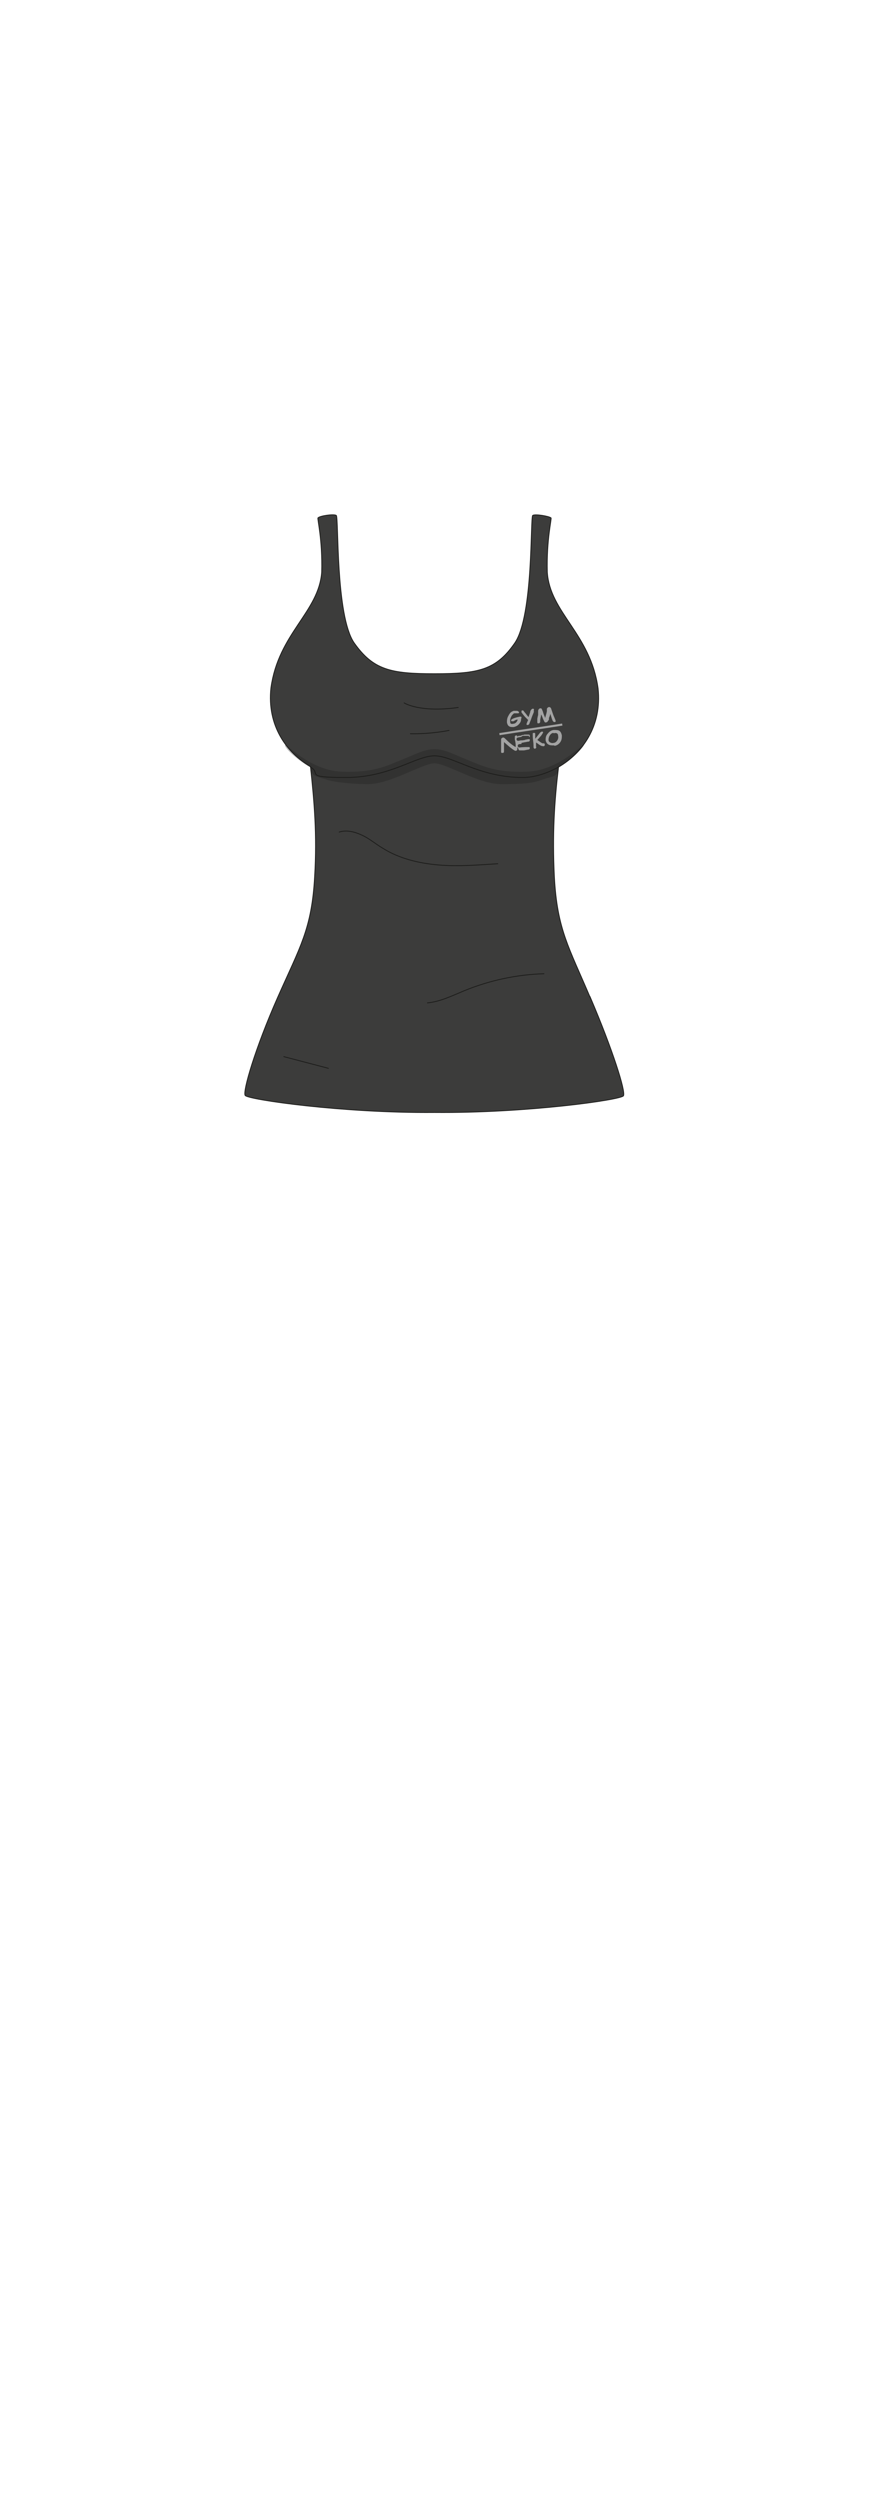 <?xml version="1.0" encoding="UTF-8"?>
<svg xmlns="http://www.w3.org/2000/svg" version="1.1" viewBox="0 0 210 600">
  <defs>
    <style>
      .cls-1 {
        stroke: #3c3c3b;
        stroke-width: .8px;
      }

      .cls-1, .cls-2, .cls-3 {
        fill: none;
      }

      .cls-1, .cls-3 {
        stroke-linecap: round;
        stroke-linejoin: round;
      }

      .cls-4 {
        fill: #1d1d1b;
        mix-blend-mode: darken;
        opacity: .3;
      }

      .cls-4, .cls-5 {
        stroke-width: 0px;
      }

      .cls-6 {
        isolation: isolate;
      }

      .cls-2 {
        stroke: #a5a5a5;
        stroke-width: .5px;
      }

      .cls-2, .cls-7 {
        stroke-miterlimit: 10;
      }

      .cls-3, .cls-7 {
        stroke: #1d1d1b;
        stroke-width: .2px;
      }

      .cls-7 {
        fill: #3c3c3b;
      }

      .cls-5 {
        fill: #a3a3a3;
      }
    </style>
  </defs>
  <g class="cls-6">
    <g id="char_clothes" data-name="char clothes">
      <g id="tops">
        <g id="tanktop_casual_unisex" data-name="tanktop casual unisex">
          <g id="black">
            <g id="b4h2w3s3">
              <path class="cls-7" d="M141.9,239.6c-5.2-12.3-8-16.4-8.7-29.1-.5-10.2,0-18.1,1-26.4,5.7-3.3,10.5-9.8,9.5-18.9-1.8-13.1-11.6-18.2-12.2-27.9,0,0,0,0,0,0-.2-7.9,1.1-12.8.9-13-.4-.4-3.8-1-4.4-.6-.6.4.2,24-4.3,30.6-4.5,6.5-8.7,7.4-19.3,7.4h0c-10.5,0-14.7-.9-19.3-7.4-4.5-6.5-3.7-30.2-4.3-30.6-.6-.4-4,.1-4.4.6-.2.2,1.1,5.1.9,13-.7,9.6-10.4,14.7-12.2,27.8-1,9.1,3.8,15.6,9.5,18.9.9,8.4,1.6,16.3,1,26.4-.7,12.6-3.5,16.8-8.9,29s-8.4,22.5-7.8,23.5c.5,1,23.5,4.3,45.5,4.1h0c22,.2,44.8-3,45.4-4,.6-1-2.6-11.1-7.9-23.5Z"/>
              <path class="cls-4" d="M104.4,183.2c2.8,0,10.6,5,16,5s7.5-.2,10-1.1,3.6-.5,3.8-2.9c4-2.4,6.2-5.2,6.1-5.4-.3-.4-5.9,6.1-13.6,6.4s-10.8-1.4-14.3-2.8-5.5-2.6-8-2.6h0c-2.4,0-4.5,1.2-8,2.6s-6.6,3.1-14.3,2.8-13.3-6.8-13.6-6.4,2,3,6.1,5.4c.2,2.4,1.8,2.2,3.8,2.9s6.8,1.1,10,1.1c5.4,0,13.2-5,16-5Z"/>
              <path class="cls-3" d="M97.1,168.7s3.7,2.4,13,1.1"/>
              <path class="cls-3" d="M107.9,175.3s-4.2.9-9.3.8"/>
              <path class="cls-3" d="M134.2,184.1c-2.9,1.6-5.9,2.5-8.6,2.5-10.5,0-16.7-5.2-21.2-5.2h0c-4.5,0-10.7,5.2-21.2,5.2s-5.8-.9-8.6-2.5"/>
              <path class="cls-3" d="M81.5,199.7c1.9-.6,3.9,0,5.6.8s3.2,2.1,4.9,3.1c4,2.5,8.7,3.6,13.4,4s9.4,0,14.2-.3"/>
              <path class="cls-3" d="M130.7,233.7c-6.6.2-13.1,1.6-19.2,4.1-2.9,1.2-5.7,2.6-8.8,2.9"/>
              <path class="cls-3" d="M68.2,253.6l10.7,2.8"/>
              <g id="Logo7">
                <path class="cls-2" d="M135.1,173.9c-5,.8-10.1,1.5-15.1,2.3"/>
                <g class="cls-6">
                  <path class="cls-5" d="M125.2,172.7c0,.5-.3.9-.6,1.2-.3.3-.7.5-1.2.6-.5,0-.8,0-1.1-.2s-.4-.5-.5-.9c0-.4,0-.8.2-1.3.2-.4.4-.8.7-1.1.2-.2.5-.3.7-.4.2,0,.4,0,.7,0,.4,0,.5.2.6.3,0,0,0,.2,0,.2,0,0-.1.1-.2.1,0,0-.2,0-.4,0-.2,0-.4,0-.5,0-.2,0-.3.2-.6.5-.3.5-.5,1-.4,1.5,0,.3,0,.4.2.5,0,0,.3.1.5,0,.3,0,.5-.1.7-.3.2-.2.3-.4.4-.7-.4,0-.7.2-1,.4,0,0-.1,0-.2,0-.1,0-.2,0-.3,0,0,0-.1-.1-.1-.2,0-.2.3-.4.9-.6.3-.1.7-.2,1.2-.3.1,0,.2,0,.3,0,0,0,.1.1.1.2,0,.1,0,.2-.1.3Z"/>
                  <path class="cls-5" d="M128.3,170.7c0,.2-.2.6-.4,1.1-.2.5-.3.9-.4,1.1-.2.5-.3.7-.3.8,0,.1-.2.2-.3.3,0,0-.2,0-.3,0,0,0-.1-.1-.1-.2,0,0,.1-.4.4-1-.2-.2-.4-.4-.7-.7-.2-.2-.5-.6-.9-1.1,0,0,0-.1,0-.2,0,0,0-.2,0-.2,0,0,.1-.1.2-.1.1,0,.2,0,.3.1l.2.3s.2.2.5.6c.2.3.4.5.5.6.1-.3.2-.6.4-1.2,0-.1,0-.3.2-.5,0-.1.2-.2.3-.3,0,0,.2,0,.3,0,0,0,.1.1.1.2,0,0,0,.2-.1.4Z"/>
                  <path class="cls-5" d="M130,171.5c0,.3-.1.7-.2,1.2,0,.2,0,.4,0,.5,0,.2-.2.4-.3.4-.1,0-.2,0-.3,0,0,0-.1-.1-.1-.2,0-.3,0-.6,0-.9.1-.6.2-.9.2-.9,0-.2,0-.5,0-.7,0-.3,0-.6.2-.7,0-.1.2-.2.3-.2.2,0,.3,0,.4.2,0,.1.2.4.3.8.1.4.3.8.5,1.3.1-.5.3-1,.4-1.6v-.6c.1-.2.3-.4.5-.4.2,0,.3,0,.5.3,0,0,.1.3.2.6.2.6.4,1.2.6,1.6.2.5.3.7.3.8,0,0,0,.2,0,.2,0,0-.1.1-.2.1-.2,0-.3,0-.5-.3l-.2-.5c-.1-.3-.2-.7-.4-1.2,0,.2-.1.6-.3,1v.4c-.1.2-.2.3-.3.4,0,.2-.2.2-.4.3-.2,0-.3,0-.4-.2l-.2-.4c-.2-.4-.3-.8-.5-1.2Z"/>
                  <path class="cls-5" d="M124.3,179.4c0,0,0,.2,0,.4,0,.2-.1.3-.3.4-.1,0-.3,0-.4-.1-.7-.4-1.5-1.1-2.5-2,0,.4,0,.7,0,.7,0,.1,0,.3,0,.6,0,.2,0,.4,0,.6,0,.5,0,.7-.3.7-.1,0-.2,0-.3,0,0,0-.1-.1-.1-.2,0,0,0-.2,0-.3,0-.1,0-.2,0-.3,0,0,0-.2,0-.4,0-.2,0-.3,0-.4,0,0,0-.2,0-.4,0-.2,0-.3,0-.4,0,0,0-.2,0-.4,0-.2,0-.3,0-.4,0,0,0-.2.1-.3,0,0,.2-.1.3-.2.1,0,.3,0,.5.2.9.9,1.7,1.6,2.6,2.1,0,0,0-.2,0-.4,0-.8-.2-1.3-.2-1.5,0,0,0-.1,0-.2,0-.1,0-.2,0-.3,0-.2,0-.3.3-.4.3,0,.5.3.5,1.1,0,0,0,.1,0,.4,0,.8.1,1.3.2,1.5Z"/>
                  <path class="cls-5" d="M127.1,176.6s0,0-.1,0c-.3,0-.6,0-.8,0-.1,0-.3,0-.4,0-.1,0-.3,0-.5.2,0,.2,0,.5,0,.9,0,0,.4,0,1-.2.3,0,.5-.1.6-.1.1,0,.2,0,.3,0s.1.1.1.2c0,.2,0,.3-.3.4-.1,0-.3,0-.6.1-.2,0-.6.1-1.1.2,0,.2,0,.4,0,.5,0,.3,0,.5.1.5,0,0,.1,0,.3,0,.1,0,.3,0,.5,0s.4,0,.5,0c0,0,0,0,.1,0s.1,0,.1,0c0,0,.2,0,.3,0,0,0,.1.1.1.2,0,.2,0,.3-.3.4-.2,0-.5.1-1.1.2-.6,0-.9,0-1.1,0-.2-.1-.3-.4-.4-.9,0-.2,0-.5,0-.9s0-.7,0-.9c0,0,0-.1,0-.2,0-.1,0-.2,0-.2,0-.2,0-.4.3-.4,0,0,.1,0,.2,0,.2,0,.4-.1.6-.2.2,0,.3,0,.5-.1.4,0,.8,0,1,0,.2,0,.3.1.3.3,0,0,0,.2,0,.2,0,0-.1.1-.2.1Z"/>
                  <path class="cls-5" d="M128.8,178.3v1c.1,0,.1.1,0,.2,0,0-.1.1-.2.2-.1,0-.2,0-.3-.1,0,0-.1-.1-.1-.2,0-.3,0-.9-.1-1.6s-.1-1.2-.1-1.6c0,0,0-.2,0-.2,0,0,.1-.1.2-.1s.2,0,.3,0c0,0,.1.1.1.2,0,.1,0,.3,0,.6,0,.3,0,.5,0,.6.1-.1.5-.6,1.2-1.5,0,0,.2-.1.3-.2,0,0,.2,0,.3,0,0,0,.1.1.1.2,0,0-.2.4-.5.8-.3.3-.6.7-.9,1,.2.1.4.3.6.4.2.2.5.3.6.4,0,0,.2,0,.3,0,.2,0,.3.1.3.3,0,0,0,.1,0,.2,0,0-.1.1-.2.2-.2,0-.6,0-1-.3-.1,0-.4-.3-.9-.6Z"/>
                  <path class="cls-5" d="M133.1,178.9c-.5,0-1,0-1.3-.2-.4-.2-.6-.6-.7-1,0-.5,0-1,.4-1.5.4-.5.8-.9,1.5-1,.6,0,1.1,0,1.4.2.3.2.5.6.6,1.1,0,.5,0,1-.3,1.5-.3.5-.8.9-1.4,1ZM133,175.9c-.4,0-.7.3-.9.6-.2.3-.3.7-.3,1.1,0,.3.2.5.4.6.2.1.5.2.8.1.4,0,.7-.3.9-.6.2-.3.3-.7.2-1.1,0-.3-.1-.5-.3-.6-.2-.1-.4-.1-.8,0Z"/>
                </g>
                <path class="cls-1" d="M126,177.2c-.5,0-1,.1-1.5.2"/>
                <path class="cls-1" d="M126.7,178.8l-1.9.2"/>
              </g>
            </g>
          </g>
        </g>
      </g>
    </g>
  </g>
</svg>
